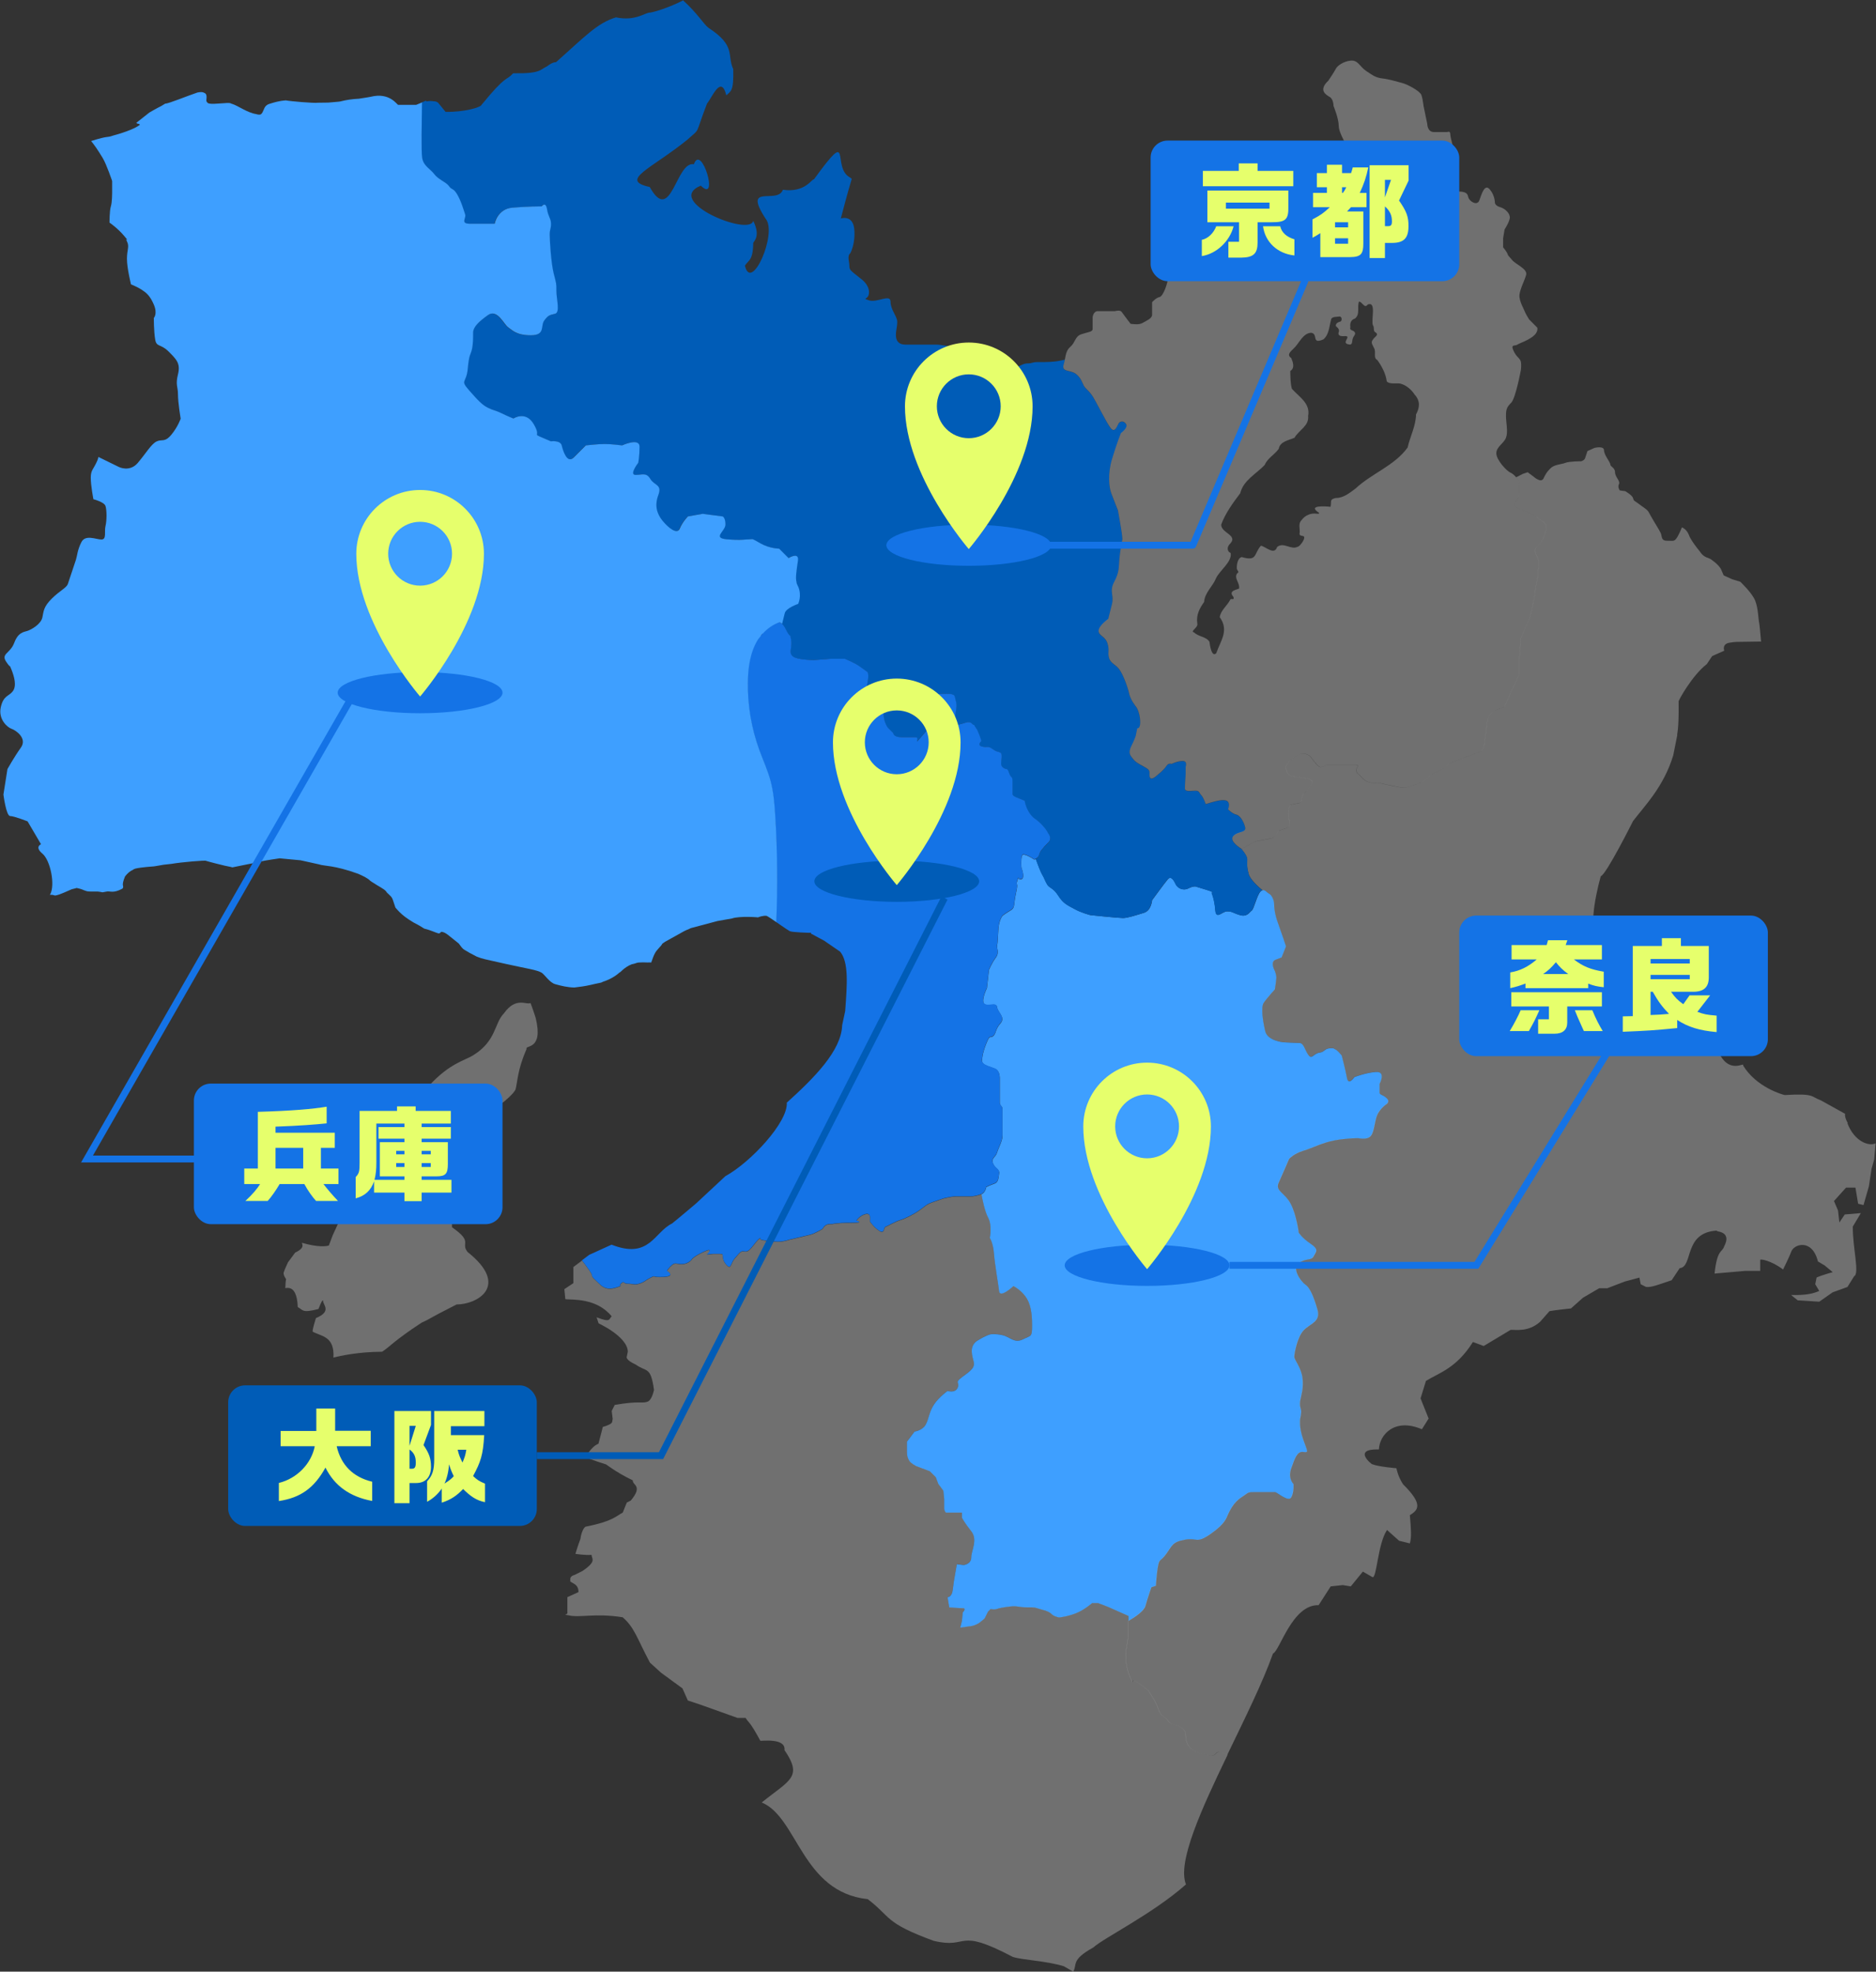 <?xml version="1.0" encoding="UTF-8"?>
<svg id="_レイヤー_2" data-name="レイヤー_2" xmlns="http://www.w3.org/2000/svg" viewBox="0 0 547.07 574.98">
  <rect x="0" y="0" width="547.07" height="574.98" fill="#333333" stroke="none"/>
  <defs>
    <style>
      .cls-1 {
        fill: #1473e6;
      }

      .cls-2 {
        fill: #3e9fff;
      }

      .cls-3 {
        fill: #e6ff6c;
      }

      .cls-4 {
        fill: #fff;
        opacity: .3;
      }

      .cls-5 {
        fill: #005cb7;
      }

      .cls-6 {
        fill: #9fa0a0;
      }
    </style>
  </defs>
  <g id="_レイヤー_2-2" data-name="レイヤー_2">
    <g>
      <g>
        <path class="cls-6" d="M245.09,261.84s-.01.03-.02.05c0-.02,0-.02.02-.05Z"/>
        <path class="cls-6" d="M221.76,185.47c.22-.29.45-.57.7-.84-.34.17-.58.44-.7.84Z"/>
        <path class="cls-4" d="M154.71,292.5c-1.18.66-4.24-1.94-7.76,3.02-2.88,2.93-2.13,8.04-9.07,12.29-2.49,1.51-6.74,2.28-12.67,8.7l-4.16,7.38s-.38,2.45-.95,2.82c-2.05,3.07-2.61-1.55-7.36,4.92l-1.89,2.46-1.7,2.83c.01,1.82-1.69,7.64-6.24,10.79-.94,2.3-3.78,7.76-5.87,12.48l-1.14,3.02c-.66.24-3.08.6-7.76-.76-.52,0,1.43,1.2-2.07,2.84l-2.09,2.83-.94,2.09c-.16.83-.85.93.38,2.83-.19.94-.19,2.27-.19,2.27-.79,1.19,3.3-2.12,3.6,5.86,1.61.85,1.14,1.82,6.05.56,0,0,1.12-3.03,1.33-2.46-.18,1.14,2.78,3.1-2.08,5.11-.2.63-1.06,3.34-.95,3.97,2.69,1.43,6.4,1.35,6.05,7.56,1.98-.53,7.4-1.69,14.18-1.71,2.32-1.47,3.2-3.01,11.54-8.49,2.77-1.22,1.02-.66,10.2-5.3,5.98,0,15.67-5.39,3.21-15.3-2.18-2.74,1.81-2.8-4.53-7.2-.21-3.67.18-11.7.38-18.53,0,0,1.31-2.65,1.5-3.22.2-.36.23-1.16,1.7-4.34,1.74-2.44,3.48-4.76,10.59-9.82,1.13-.77,3.96-3.22,4.35-4.35.58-2.16.53-5.67,3.21-11.73-.64-1.3,5.03.57,2.65-9.07-.38-1.33-1.5-4.35-1.5-4.35Z"/>
        <path class="cls-2" d="M404.49,320.4c-.87-1.08-2.18-1.08-2.18-1.72v-2.61s1.97-3.69-1.08-3.47c-3.02.22-6.28,1.51-6.28,1.51,0,0-1.73,2.61-2.17.22-.43-2.38-1.51-6.5-1.51-6.5,0,0-1.3-1.75-2.17-1.95-.87-.21,1.29-.21-.87-.21s-1.73,1.08-3.47,1.31c-1.73.21-2.17,2.15-3.24.64-1.08-1.51-1.31-3.47-2.61-3.47s-4.77-.22-4.77-.22c0,0-4.55-.43-5.2-3.25-.66-2.82-1.3-6.94-.43-8.24.87-1.3,3.24-3.91,3.24-3.91,0,0,.44-2.6.44-3.46s-.44-1.95-.44-1.95c0,0-1.5-2.61.22-3.25l1.75-.66,1.29-3.25s-1.51-4.55-2.39-6.94c-.87-2.38-1.08-4.34-1.08-5.42s-.66-2.61-1.52-3.04c-.71-.36-1.14-1.21-1.86-.95-.16.06-.32.11-.52.31-1.08,1.08-1.97,5.19-2.61,5.63-.64.43-1.31,1.95-3.46,1.3-2.17-.66-2.17-1.08-3.69-1.08s-3.24,2.6-3.47-.44c-.22-3.04-1.08-4.99-1.08-4.99,0,0,1.3,0-1.53-.86l-2.8-.86s-.66-.44-2.39.43c-1.74.88-3.25-.22-3.69-1.09-.44-.86-1.31-2.82-2.39-1.51-1.08,1.3-4.55,6.07-4.55,6.07,0,0-.22,3.04-2.39,3.68-2.17.66-4.77,1.52-6.07,1.52s-9.54-.86-9.54-.86c0,0-2.61-.66-4.55-1.74-1.95-1.08-3.26-1.51-4.78-3.9-1.51-2.39-2.6-2.18-3.24-3.26-.66-1.08-.86-1.95-1.53-3.02-.45-.76-1.31-3.07-1.81-4.44-.25.13-.46.19-.46.19,0,0-3.16-2.18-3.55-1.18-.4.99-.19,3.55-.19,3.55,0,0,1.17,2.96,0,3.35-1.19.4-.6-1.38-1.19.4-.59,1.78.41,0-.38,3.55-.79,3.56-.21,4.35-1.58,5.14-1.39.79-2.37,1.58-2.37,1.58,0,0-1,1.17-1.19,3.75-.19,2.57-.19,4.14-.39,4.93-.2.79.79,1.97-.4,3.55-1.18,1.58-1.97,3.55-1.97,3.55l-.6,5.33s-1.77,3.55-.79,4.53c.99,1,3.55-.58,3.75,1,.2,1.58,2.57,2.95.99,4.73-1.58,1.77-1.19,2.96-2.17,3.75-.99.79-.79-.79-1.97,2.16-1.19,2.96-1.19,4.54-1.19,4.54,0,0-.59,1.19,1.58,1.98l2.17.79s1.38.41,1.38,2.76v7.09c0,.99.8.99.8,1.98v7.69c0,1.58-1.19,3.55-1.58,4.93-.4,1.38-1.78,1.58-1.19,3.16.6,1.58,1.98,1.58,1.78,2.96-.2,1.38-.2,2.57-1.38,2.96-1.19.41-2.37.99-2.37.99,0,0-.2,1.38-1.19,1.98-.06.04-.15.06-.22.1.28,1.54,1,5.08,1.94,6.8,1.23,2.22.5,5.93.5,5.93,0,0,.99,1.47,1.22,4.67.26,3.21,1.23,8.63,1.49,10.85.24,2.23,4.19-1.47,4.19-1.47,0,0,1.98.98,3.45,2.96,1.48,1.96,1.98,4.68,1.98,8.38s-.25,2.96-2.71,4.2c-2.46,1.23-3.7-.73-5.92-1.23-2.22-.49-3.45-.25-3.45-.25,0,0-.75,0-3.69,1.73-2.96,1.73-1.49,4.93-1.23,6.41.24,1.47-.49,2.22-3.21,4.18-2.71,1.98-.73,1.49-1.48,3.21-.74,1.73-2.96.98-2.96.98,0,0-2.46,1.73-3.94,3.94-1.47,2.21-1.48,4.19-2.46,5.92-.99,1.72-3.21,1.98-3.21,1.98l-2.23,2.96v3.2c0,.98.26,1.73.74,2.47.49.73,1.98,1.47,1.98,1.47l3.94,1.48,1.73,1.72.75,1.98,1.47,1.98.25,2.45v2.72c0,.75.49,1.22.49,1.22h4.69v1.49s.74,1.47,2.71,3.94c1.98,2.47,0,5.67,0,7.65s-2.22,2.21-2.22,2.21l-1.98-.24-.73,4.18s-.26,1.49-.49,3.46c-.26,1.98-1.49,1.98-1.49,1.98l.49,2.96s2.72.24,3.94.24,0,1.24,0,1.24l-.24,2.46-.49,1.97,3.45-.49s1.23-.25,2.22-.99c.98-.74,1.47-1.23,1.47-1.23l.98-1.98.75-.73s.98.24,1.73,0c.74-.25,1.73-.49,3.94-.74,2.23-.26,2.23.24,4.93.24s1.98,0,3.71.49c1.73.49,2.71.73,3.45,1.48.73.74,2.22.99,2.22.99,0,0,2.45-.25,4.93-1.24,2.47-.99,4.69-2.96,4.69-2.96h1.72l2.88,1.1,5.99,2.66v1.45c1.88-1.09,4.54-2.87,4.95-4.39.65-2.39,1.73-5.43,1.73-5.43l1.3-.43s.22-3.69.65-5.85c.43-2.17.65-1.08,2.39-3.47,1.73-2.38,1.73-3.46,5.42-4.12,3.69-.65,3.25,1.3,7.58-1.73,4.35-3.04,4.56-4.77,4.99-5.63.44-.87,1.53-3.46,3.91-4.99,2.39-1.53,1.51-1.53,4.34-1.53h5.42c.66,0,3.9,3.05,4.78,1.53.87-1.53.65-3.91.65-3.91,0,0-1.73-1.53-.65-4.56,1.08-3.02,1.73-4.98,3.47-4.77,1.73.22,1.3,0,0-3.69-1.3-3.68-.86-6.07-.86-6.07,0,0,.44-1.73.22-2.6-.22-.87-.44-1.31-.22-2.6.22-1.3,1.08-3.69.65-6.72-.43-3.04-2.38-5.21-2.38-6.08s.87-5.85,2.82-7.8c1.95-1.95,4.99-2.39,3.91-6.07-1.08-3.69-2.18-6.3-3.47-7.16-1.3-.86-4.12-4.77-1.96-6.29,2.17-1.51,3.68-.65,4.34-1.95.64-1.3,1.73-1.94-.87-3.69-2.59-1.73-3.47-3.25-3.47-3.25,0,0-.65-5.2-2.38-8.46-1.73-3.25-4.56-3.69-3.47-6.07,1.08-2.37,3.04-6.94,3.04-6.94,0,0,1.3-1.51,4.11-2.38,2.82-.86,5.63-2.38,9.11-3.03,3.47-.66,6.94-.66,6.94-.66,0,0,2.59.66,3.68-.65,1.08-1.3,1.09-4.55,1.95-6.3.86-1.72,2.39-2.81,2.39-2.81,0,0,1.3-.66.43-1.74Z"/>
        <path class="cls-4" d="M357.97,511.73c-1.25-.53-2.32-.91-2.69-.82-1.11.28-.55,1.65-3.59.83-3.06-.83-4.72-1.39-5.54-3.6-.85-2.22.27-2.76-1.39-4.17-1.67-1.37-3.32-.83-4.15-2.21-.84-1.39-1.95-.83-2.77-3.33-.84-2.5-3.05-5.54-3.05-5.54,0,0-2.76-2.21-3.89-2.77-1.1-.55,0,1.67-1.1-.55-1.12-2.22-1.39-4.99-1.39-4.99,0,0-.28-1.93,0-3.32l.67-4.05v-5.99l-5.99-2.66-2.88-1.1h-1.72s-2.22,1.97-4.69,2.96c-2.47.99-4.93,1.24-4.93,1.24,0,0-1.49-.25-2.22-.99-.74-.75-1.72-.99-3.45-1.48-1.72-.49-.99-.49-3.71-.49s-2.71-.5-4.93-.24c-2.22.24-3.2.49-3.94.74-.74.24-1.73,0-1.73,0l-.75.73-.98,1.98s-.49.49-1.47,1.23c-.99.74-2.22.99-2.22.99l-3.45.49.49-1.97.24-2.46s1.23-1.24,0-1.24-3.94-.24-3.94-.24l-.49-2.96s1.23,0,1.49-1.98c.24-1.97.49-3.46.49-3.46l.73-4.18,1.98.24s2.22-.24,2.22-2.21,1.98-5.18,0-7.65c-1.97-2.47-2.71-3.94-2.71-3.94v-1.49h-4.69s-.49-.47-.49-1.22v-2.72l-.25-2.45-1.47-1.98-.75-1.98-1.73-1.72-3.94-1.48s-1.49-.74-1.98-1.47c-.49-.75-.74-1.49-.74-2.47v-3.2l2.23-2.96s2.22-.25,3.21-1.98c.98-1.73,1-3.71,2.46-5.92,1.48-2.21,3.94-3.94,3.94-3.94,0,0,2.22.74,2.96-.98.75-1.72-1.24-1.23,1.48-3.21,2.72-1.96,3.45-2.71,3.21-4.18-.26-1.49-1.73-4.68,1.23-6.41,2.95-1.73,3.69-1.73,3.69-1.73,0,0,1.23-.24,3.45.25,2.22.5,3.46,2.46,5.92,1.23,2.46-1.23,2.71-.5,2.71-4.2s-.49-6.41-1.98-8.38c-1.47-1.98-3.45-2.96-3.45-2.96,0,0-3.95,3.7-4.19,1.47-.26-2.22-1.23-7.63-1.49-10.85-.24-3.21-1.22-4.67-1.22-4.67,0,0,.73-3.71-.5-5.93-.94-1.72-1.66-5.26-1.94-6.8-1.03.51-2.73.69-2.73.69h-4.73c-1.19,0-3.55.59-3.55.59,0,0-2.96.98-3.94,1.38-.99.39-1.39.8-2.96,1.97-1.58,1.19-4.34,2.57-5.71,2.96-1.39.39-3.75,1.77-4.35,1.97-.59.21-.2,2.17-1.78,1.19-1.58-.98-2.76-2.76-2.76-2.76,0,0,.58-2.57-1.19-2.16-1.77.38-2.76,1.96-2.76,1.96,0,0,2.76.6-1.58.6s-5.53.39-5.53.39c0,0-1.39-.2-2.16.59-.79.79,0,.6-1.98,1.58-1.98,1-1.77.79-4.14,1.39-2.37.6-4.15.98-4.15.98,0,0-1.58.6-3.35.6s-4.34-.39-4.93-.6c-.6-.19.4-.98-.6-.19-.98.79-2.37,3.16-3.35,3.55-.98.39-1.39-.59-2.56.79l-1.19,1.37c-1.17,1.39-.98,3.56-2.56,1.59-1.58-1.97-.19-2.96-1.58-2.96h-2.17l-1.76.2s2.37-2.37-.99-.79c-3.35,1.58-3.55,2.37-3.55,2.37,0,0-.79.98-2.37,1.18-1.58.2-2.18-.59-3.16.2-.98.79-1.58,1.78-1.58,1.78,0,0,2.76,1.58-.98,1.78-3.75.19-2.17-.6-3.75.19-1.58.79-1.18.79-2.37,1.39-1.18.6-2.18.6-2.18.6,0,0-1.38-.21-2.37-.21s-.79-.99-1.77,0c-.98.99,1.18.21-.98.99-2.18.79-3.75.58-5.14-.79-1.38-1.39-2.36-1.98-2.36-2.77,0-.4-1.45-2.39-2.87-4.23-.62.47-1.4,1.05-2.52,1.89v4.7l-2.64,1.76.29,2.93c2.12.22,9.09-.4,13.51,4.99-.89.81-.14,1.9-4.4.29l.59,1.76c-.48-.19,8.35,3.68,8.52,8.22l-.3,1.47s-.59.88,2.64,2.35c3.16,2.28,4.3.35,5.29,7.34,0,0-.59,3.23-2.06,3.52-1.43.48-2.43-.33-9.39.89l-.88,1.76.29,2.34c-.33.86.57,1.27-2.9,2.33-.33,1.52-.48,1.77-1.21,4.72.18.38-1.39-.03-3.82,4.11-.18-.06,2.32.94,5.87,2.05-.13-.28,2.64,2.16,7.93,4.7-.19,1.41,3.08,1.48-.59,5.87l-1.17.59-1.18,2.93c-1.94,1-2.86,2.54-10.86,4.11-.76.47-1.34,2.31-1.47,3.52-.88,2.35-1.47,4.4-1.47,4.4.11.02,2.74.44,4.7.3.02,1.17,1.64,1.81-2.65,4.7l-2.34,1.17s-1.47.29-1.18,1.47c-.57.92,2.48.68,2.35,3.52l-3.23,1.47s0,1.52,0,4.4c.29.88-1.76.59.29.88,3.2.83,7.75-.71,15.85.59,3.46,3.05,4.03,5.84,7.93,13.21l3.23,2.94,6.27,4.59,1.56,3.52,3.52,1.17,10.98,3.92h2.35c.95,1.55,1.03.64,4.29,6.65.4.12,7.46-.9,7.05,2.74,5.47,7.97,1.41,8.73-6.64,15.27,10.49,4.31,11.66,26.15,30.92,28.19,6.99,5.36,4.76,6.83,19.18,12.14,10.53,2.55,6.34-4.14,23.11,4.7,2.9.94,9.57,1.1,14.89,2.73l2.73,1.57c1.27-2.04-.83-3.34,5.87-7.05,3.04-2.79,17.3-9.78,27.02-18.39-2.6-6.44,4.48-21.92,12.14-37.81Z"/>
        <path class="cls-4" d="M538.85,327.56c.27.41-1.05-1.59-.78-2.74l-7.05-3.92c-3.13-1.15-1.75-2.07-10.57-1.56-.83-.17-8.24-2.29-12.14-8.61.67-1.31-4.41,3.16-7.45-4.7-1.02-.38-5.29-3.95-9.39-6.27l-3.13-3.52-12.53-3.52c-1.58-.83-3.55-1.67-7.04-1.57l-1.18-3.52,1.18-1.56c.16-.42-.4-1.22.38-9.02l-2.73-2.34c-3.32-2.14-1.51-12.31.38-19.18,1.57-.4,9.4-16.06,9.4-16.06,3.47-4.57,8.94-10,11.74-19.18l1.17-5.87c-.14-.41.51-.97.4-9.79-.35.08,3.94-7.71,8.22-10.96l1.57-2.35,3.52-1.56s-.79-1.95,1.56-2.34c2.2-.3.28-.2,9-.33.06.01.12.03.18.04-.21-2.41-.46-5.07-.57-5.56-.24-.92-.24-4.13-1.16-6.43-.92-2.29-4.36-5.51-4.36-5.51l-2.3-.69-2.52-1.14-.69-1.61c-.69-1.61-3.22-3.21-3.22-3.21l-1.14-.46c-1.16-.46-1.84-1.62-1.84-1.62,0,0-.43-.52-.93-1.18-.8-1.04-1.87-2.52-2.29-3.64-.69-1.83-2.06-2.29-2.06-2.29,0,0-.92,2.29-1.61,3.22-.68.91-.91.68-2.75.68s-1.39-1.37-1.85-2.29c-.46-.91-1.59-2.75-1.59-2.75,0,0-1.38-2.29-1.84-3.21-.46-.91-1.84-1.62-2.99-2.53-1.16-.92-1.37-.68-1.61-1.6-.23-.91-2.29-2.07-2.29-2.07l-1.61-.23s-.69-.92-.23-1.84c.46-.92-1.14-2.06-1.14-3.44s-1.38-1.61-1.38-2.29-1.84-2.75-1.84-4.13-2.75-.7-2.75-.7l-2.07.92s-.46,1.37-.69,2.07c-.23.68-1.14.91-1.14.91,0,0-3.44,0-4.59.46-1.14.46-3.21.46-4.36,1.59-1.14,1.16-1.38,1.61-2.06,2.99-.69,1.38-2.76-.46-2.76-.46l-1.83-1.38-1.38.46-2,1.02c.54.66.95,1.43.95,2.1,0,1.31-.22,3.92-.22,3.92,0,0-2.39,2.15-.22,3.02,2.17.86,4.11,1.52,5.41,2.6,1.31,1.08,3.25,1.51,2.83,3.46-.44,1.95-1.09,3.46-1.75,4.12-.64.65-1.5,1.52-1.5,2.17s.86,2.38.86,2.38c0,0,.44.86.22,2.17-.22,1.31-.22,2.17-.22,2.17,0,0,0,1.08-.44,2.82-.42,1.73-.42,3.04-.42,3.04,0,0-1.31,6.94-1.74,7.59-.43.66-2.39,5.41-2.39,5.41l-.43,5.86v4.56l-2.82,6.07-1.52,3.46-2.82,1.09s-1.95,1.08-2.17,3.04c-.21,1.95-.87,6.5-.87,6.5,0,0,0,2.17-1.52,2.61-1.51.44-5.2,1.95-5.2,1.95l-2.39.87s-1.08.21-1.73,1.08c-.65.86-4.56,2.59-4.56,2.59,0,0-2.38,2.17-3.02,2.39-.66.21-4.13,1.51-4.99,1.51s-6.07-1.08-6.72-1.3c-.66-.21-3.69.43-5.43-1.51-1.73-1.96-1.3-.88-1.73-1.96-.44-1.08,1.52-1.95-.66-1.95h-7.15c-2.18,0-2.39,1.73-4.12-.44l-1.73-2.17s-1.31-.86-2.39-.64c-1.08.21-3.26,1.95-3.26,1.95,0,0-1.29,1.3-1.29,1.95s.21,2.59,2.37,2.82c2.18.22,4.35.65,4.35.65,0,0,1.3.44.86,1.3-.44.87-1.53,2.38-1.53,2.38,0,0-.86.22-1.08.87-.21.66-.64,2.39-.64,2.39l-3.05.65c-1.08,2.17-.21,4.78-.21,4.78,0,0,.21,1.3-.43,1.73-.65.43-2.82,1.08-2.82,1.08,0,0-.64,1.51-1.52,1.95-.87.43-4.12.86-4.98,1.08-.64.16-3.02,1.54-4.25,2.26.19.22,1.66,1.94,1.66,2.96,0,1.08-.21,2.17.44,4.33.48,1.62,2.83,3.72,3.99,4.69.72-.26,1.15.59,1.86.95.86.43,1.52,1.95,1.52,3.04s.21,3.04,1.08,5.42c.88,2.39,2.39,6.94,2.39,6.94l-1.29,3.25-1.75.66c-1.72.64-.22,3.25-.22,3.25,0,0,.44,1.08.44,1.95s-.44,3.46-.44,3.46c0,0-2.37,2.61-3.24,3.91-.86,1.31-.22,5.43.43,8.24.65,2.82,5.2,3.25,5.2,3.25,0,0,3.48.22,4.77.22s1.53,1.95,2.61,3.47c1.08,1.51,1.52-.44,3.24-.64,1.75-.22,1.3-1.31,3.47-1.31s0,0,.87.21c.87.21,2.17,1.95,2.17,1.95,0,0,1.08,4.12,1.51,6.5.43,2.39,2.17-.22,2.17-.22,0,0,3.26-1.29,6.28-1.51,3.05-.22,1.08,3.47,1.08,3.47v2.61c0,.64,1.31.64,2.18,1.72.87,1.08-.43,1.74-.43,1.74,0,0-1.53,1.08-2.39,2.81-.86,1.75-.87,4.99-1.95,6.3-1.08,1.31-3.68.65-3.68.65,0,0-3.47,0-6.94.66-3.48.65-6.29,2.17-9.11,3.03-2.82.87-4.11,2.38-4.11,2.38,0,0-1.95,4.56-3.04,6.94-1.08,2.39,1.74,2.82,3.47,6.07,1.73,3.26,2.38,8.46,2.38,8.46,0,0,.88,1.53,3.47,3.25,2.6,1.75,1.51,2.39.87,3.69-.66,1.3-2.18.44-4.34,1.95-2.16,1.52.66,5.43,1.96,6.29,1.29.86,2.38,3.46,3.47,7.16,1.08,3.69-1.95,4.12-3.91,6.07-1.95,1.95-2.82,6.94-2.82,7.8s1.95,3.04,2.38,6.08c.43,3.02-.43,5.41-.65,6.72-.22,1.3,0,1.73.22,2.6.22.86-.22,2.6-.22,2.6,0,0-.43,2.39.86,6.07,1.31,3.69,1.74,3.91,0,3.69-1.73-.21-2.38,1.75-3.47,4.77-1.08,3.03.65,4.56.65,4.56,0,0,.22,2.38-.65,3.91-.88,1.53-4.12-1.53-4.78-1.53h-5.42c-2.82,0-1.95,0-4.34,1.53-2.38,1.53-3.46,4.12-3.91,4.99-.43.86-.64,2.59-4.99,5.63-4.33,3.03-3.89,1.08-7.58,1.73-3.69.66-3.69,1.74-5.42,4.12-1.74,2.39-1.95,1.31-2.39,3.47-.43,2.16-.65,5.85-.65,5.85l-1.3.43s-1.08,3.04-1.73,5.43c-.42,1.52-3.07,3.29-4.95,4.39v4.54l-.67,4.05c-.28,1.39,0,3.32,0,3.32,0,0,.27,2.77,1.39,4.99,1.1,2.23,0,0,1.1.55,1.12.56,3.89,2.77,3.89,2.77,0,0,2.21,3.05,3.05,5.54.82,2.49,1.93,1.94,2.77,3.33.83,1.39,2.48.84,4.15,2.21,1.67,1.4.55,1.95,1.39,4.17.83,2.21,2.48,2.77,5.54,3.6,3.04.83,2.48-.54,3.59-.83.37-.09,1.44.29,2.69.82,5.05-10.49,10.36-21.15,13.31-29.52,1.99-.74,5.59-14.35,13.31-14.1l3.52-5.48,3.52-.38,2.34.38,3.52-4.31,2.74,1.57c1.31.89,1.55-9.65,4.31-13.71l3.52,3.14,3.14.77c.53-1.86.35-4.05,0-8.22,2.3-1.46,4.12-3.01-1.97-9-1.56-2.34-1.95-4.7-1.95-4.7,0,0-5.09-.4-7.05-1.17.12.27-6.12-4.55,1.95-4.31.16-4.33,4.63-9.29,12.53-5.88l1.96-3.13-2.35-5.88,1.57-5.09c3.85-2.39,8.86-3.66,13.7-11.35l3.13,1.17,7.84-4.7c1.65-.08,5.18.67,8.61-2.35l2.74-3.12c.45-.07,1.38-.27,6.27-.79l3.52-3.13,4.7-2.75h2.35l5.08-1.95,4.31-1.17.38,1.95,1.57.79c1.62.19,3.96-.82,7.45-1.96l2.34-3.52c4.06-.37,1-10.49,10.96-10.96-1.14.43,4.61-.25,1.97,4.7-.54,1.71-2.01.67-2.75,7.83,1.64-.14,3.98-.33,9-.78h4.31v-3.14c-.21-.5,3.25.12,6.66,2.74,0,0,1.95-3.92,2.34-5.09.71-2.35,6.14-4.07,7.83,2.74l1.96,1.17,2.35,1.95c.71-.19-3.16.83-4.7,1.57l-.4,1.95,1.17,1.96c-1.81.81-4,1.3-8.22,1.18l1.95,1.56,6.27.4,3.92-2.74,4.31-1.56,1.95-3.14c1.64-.76-.47-8.37-.39-14.48l2.35-3.92-4.7.4-1.57,2.34-.4-3.52-1.17-2.74,3.52-3.91h2.74l.78,4.7,1.57.39,1.57-5.48.77-5.09.78-2.74.4-4.7c-1.92.96-6.19-.51-8.22-5.87Z"/>
        <path class="cls-5" d="M364.17,254.93c-.65-2.17-.44-3.25-.44-4.33,0-1.02-1.47-2.75-1.66-2.96-.01-.01-.07-.08-.07-.08,0,0-3.69-2.17-2.38-3.69,1.29-1.51,3.89-.86,3.47-2.6-.44-1.73-1.52-3.46-2.6-3.68-1.08-.22-2.39-1.52-2.39-1.52,0,0,.44-.86.22-1.74-.22-.87-1.08-1.08-2.6-.87-1.53.22-4.12,1.08-4.12,1.08,0,0-.65-1.95-1.3-2.6-.66-.66-.44-1.3-1.74-1.3s-3.03.44-3.03-.66.21-4.11.21-4.11v-2.17s.65-1.73-.87-1.73-3.25.86-3.25.86c0,0-.87-.42-1.53.66-.64,1.08-2.6,2.59-2.6,2.59,0,0-1.73,1.73-2.17.65-.43-1.08.43-1.73-.87-2.6-1.31-.86-3.03-1.5-3.9-2.6-.87-1.09-1.73-1.73-.65-3.9,1.08-2.17,1.3-3.04,1.3-3.04l.43-2.16s.87.21.87-1.73-.65-3.69-1.08-4.35c-.43-.65-1.74-2.17-2.17-4.11-.43-1.95-1.74-5.44-2.82-6.95-1.08-1.53-2.6-1.75-3.05-3.47-.42-1.74.22-1.95-.42-4.13-.66-2.17-2.6-2.17-2.6-3.69s2.82-3.47,2.82-3.47c0,0,.43-1.73,1.08-4.32.66-2.6-.87-3.68.66-6.5,1.51-2.83,1.29-4.11,1.51-6.72.22-2.61.87-5.65.87-5.65,0,0,0-.86-.43-3.46-.43-2.61-.86-4.98-.86-4.98,0,0-1.31-3.26-1.95-4.99-.66-1.73-1.08-5.63.21-9.98,1.31-4.34,2.6-7.59,2.6-7.59,0,0,2.16-1.53,1.51-2.61-.65-1.08-1.73-.86-2.17-.22-.43.66-1.08,3.05-2.38,1.31-1.31-1.73-4.34-8.02-5.43-9.54-1.08-1.52-1.95-1.95-2.38-2.81-.44-.87-.88-2.39-2.39-3.47-1.51-1.09-4.12-.43-3.47-2.6.16-.53.26-1.03.36-1.5-.28.06-.7.15-1.49.31-1.95.38-4.3.38-4.3.38h-1.97c-1.96,0-1.56.39-3.13.39s-2.35,1.17-4.31,1.17-1.57,0-3.52-.77c-1.96-.79-2.74-1.96-3.92-2.75-1.17-.78-1.95-1.56-1.95-1.56h-6.27c-3.92,0-1.57-.8-1.57-.8,0,0-3.52-.77-5.09-.77h-9.01c-1.96,0-2.73-1.17-2.73-2.75s.39-2.35.39-3.91-1.96-3.52-1.96-5.87-3.91.38-6.27-.38c-2.35-.79,0,0,0-2.35s-2.35-3.93-2.35-3.93l-1.95-1.55c-1.95-1.56-1.18-1.56-1.57-3.52-.4-1.97.39-2.35.39-2.35,0,0,1.57-2.73,1.18-7.05-.4-4.31-3.92-3.13-3.92-3.13,0,0,2-7.72,3.19-11.56-.21-.15-.34-.27-.58-.43-5.41-2.96,1.05-15.26-10.46.6-.51-.34-2.47,3.98-9.05,3.02-1.56,4.44-11.89-2.12-5.03,8.45,3.53,4.17-4.17,21.69-6.04,13.68,1.02-1.64,2.32-1.36,2.42-6.44-.27-.47,2.45-1.71,0-6.63-.93,4.7-26.26-5.73-15.28-10.26,5.48,5.43.18-12.5-2.02-6.24-5.24-1.01-6.62,17.91-12.87,6.64-9.08-2,.46-5.25,11.07-13.88,3.88-3.56,1.88-.69,5.63-10.46,1.49-1.76,4.1-8.55,5.63-2.4,1.34-1.25,2.19-1.2,2.01-7.65-1.89-4.1.93-6.73-7.24-12.05-1.47-1.15-3.12-4.14-7.45-8.06.81-.12-5.57,2.88-9.45,3.63-1.55-.11-4.17,2.6-10.06,1.4-5.55,1.67-9.36,5.9-17.5,13.09,0,0-.8-.2-2.62,1.2-2.05.93-1.74,2.16-9.85,2.01-2.17,2.39-1.8.11-9.25,9.24-.21.69-4.92,2.1-10.46,2.02l-1.81-2.22c-.05.26-.1-.9-1.76-.88-.54-.08-1.08-.13-1.95.04-.05-.02-.09-.03-.23-.21-.54.22-.85.37-1.21.53-.07,5.83-.27,14.21.06,16.21.4,2.35,2.35,3.14,3.52,4.7,1.17,1.57,3.52,2.35,4.31,3.52.78,1.17,1.17.4,2.35,2.35,1.17,1.96,1.95,4.7,2.34,5.87.39,1.18-1.58,2.74,1.56,2.74h7.05s.79-4.3,5.09-4.69c4.3-.39,8.61-.39,8.61-.39,0,0,1.16-1.56,1.56.79.39,2.34,1.17,2.74,1.17,4.3s-.38,1.57-.38,3.13.38,8.23,1.17,11.36c.78,3.13.78,2.74.78,5.08s1.16,6.27-.4,6.67c-1.56.38-1.95.38-3.13,1.95-1.17,1.57.38,4.31-3.91,4.31s-5.48-1.56-6.66-2.35c-1.17-.78-3.13-5.48-5.87-3.52-2.74,1.96-4.31,3.52-4.31,5.09s0,3.53-.4,5.09c-.39,1.56-.77,1.17-1.17,5.48-.39,4.3-2.35,3.13.4,6.27,2.74,3.13,3.91,4.3,5.48,5.08,1.56.79,2.34.79,3.91,1.57,1.56.78,3.52,1.57,3.52,1.57,0,0,3.52-2.35,5.88,1.56,2.34,3.92-.4,2.74,2.34,3.92l2.73,1.17s2.74-.38,3.14,1.19c.38,1.56,1.56,5.48,3.52,3.52,1.95-1.97,3.52-3.52,3.52-3.52,0,0,3.52-.41,5.48-.41s5.09.41,5.09.41c0,0,5.09-2.35,5.09.38s-.38,4.7-.38,4.7c0,0-2.76,3.52-.79,3.52s3.13-.79,4.31,1.17c1.17,1.97,3.52,1.56,2.34,4.7-1.17,3.13-.39,5.48,1.17,7.43,1.56,1.96,4.3,4.31,5.09,2.34.79-1.94,2.35-3.52,2.35-3.52l4.31-.77,5.87.77s.78.4.78,2.35-3.92,3.93.39,4.31c4.31.38,5.48,0,6.66,0s.38-.38,3.13,1.17c2.74,1.56,5.48,1.56,5.48,1.56l2.74,2.75s3.14-1.96,2.74.77c-.39,2.75-.79,5.1-.39,6.27.39,1.17-.78-1.57.39,1.17,1.18,2.74,0,5.09,0,5.09,0,0-3.53,1.17-3.91,2.73-.36,1.49-.72,2.9-.77,3.07.37.33.76.84,1.16,1.63,1.57,3.14,1.18.79,1.57,3.14.39,2.34-.79,3.52.39,4.7,1.17,1.17,6.27,1.17,6.27,1.17l5.09-.38h3.92s2.74,1.16,3.91,1.95c1.17.79,2.74,1.96,2.74,1.96,0,0,.38.78,0,2.73-.39,1.96-.79,7.45-.79,7.45,0,0-1.02,3.55,1.39,3.15,2.43-.41,4.04-3.63,4.04-1.22s1.21,4.04,1.21,4.04l1.61,1.61s0,1.21,2.43,1.21h4.03c1.61,0-.8,2.83,1.61,0l2.43-2.82s.8.8-1.21-1.62c-2.02-2.42-2.83-3.63-1.62-4.84,1.21-1.21.4,3.08,1.21-1.21.18-.96-.33.73,1.64.2,2.55-.68,1.37-2.37,3.54-2.37s3.75-.19,3.94.99c.21,1.19.6,1.78.41,3.16-.2,1.37-.41,2.76-.41,2.76l-1.58.79s-2.96.98-.98,1.77c1.97.79,2.56-.38,3.95-.58,1.39-.21,2.56-1.19,3.55-.21.99.99.2-.38.99.99.79,1.37,0-.39.79,1.37.79,1.78.98,2.76.98,2.76,0,0-1.39,1.19.2,1.58,1.58.4,1.58-.39,3.16.79,1.58,1.19,2.56.4,2.56,1.98s-.59,2.57.4,3.36c.98.79,1.18-.2,1.77,1.58.6,1.78.99.59.99,2.57v3.55c0,.59,1.19,1,1.19,1l2.37.98s.19,1.77,1.39,3.55c1.17,1.78,1.58,1.37,3.35,3.16,1.77,1.78,2.18,2.95,2.18,2.95,0,0,1.17,1.39,0,2.57-1.19,1.18-1.19,1.17-1.98,2.17-.79.99-.58,1.37-.98,1.97-.19.29-.48.48-.72.6.5,1.37,1.36,3.68,1.81,4.44.66,1.08.87,1.94,1.53,3.02.64,1.08,1.73.87,3.24,3.26,1.52,2.39,2.83,2.82,4.78,3.9,1.94,1.08,4.55,1.74,4.55,1.74,0,0,8.24.86,9.54.86s3.91-.86,6.07-1.52c2.17-.64,2.39-3.68,2.39-3.68,0,0,3.47-4.77,4.55-6.07,1.08-1.3,1.95.65,2.39,1.51.43.87,1.95,1.97,3.69,1.09,1.72-.87,2.39-.43,2.39-.43l2.8.86c2.83.86,1.53.86,1.53.86,0,0,.86,1.95,1.08,4.99.22,3.04,1.95.44,3.47.44s1.53.42,3.69,1.08c2.16.65,2.82-.87,3.46-1.3.64-.44,1.53-4.56,2.61-5.63.2-.2.36-.25.52-.31-1.16-.96-3.51-3.07-3.99-4.69Z"/>
        <path class="cls-1" d="M305.75,243.18s-.41-1.17-2.18-2.95c-1.77-1.78-2.17-1.38-3.35-3.16-1.19-1.78-1.39-3.55-1.39-3.55l-2.37-.98s-1.19-.41-1.19-1v-3.55c0-1.98-.39-.79-.99-2.57-.59-1.78-.79-.79-1.77-1.58-.99-.79-.4-1.78-.4-3.36s-.99-.79-2.56-1.98c-1.58-1.18-1.58-.39-3.16-.79-1.59-.39-.2-1.58-.2-1.58,0,0-.19-.98-.98-2.76-.79-1.76,0,0-.79-1.37-.79-1.38,0,0-.99-.99-1-.98-2.17,0-3.55.21-1.39.2-1.98,1.37-3.95.58-1.98-.79.98-1.77.98-1.77l1.58-.79s.21-1.39.41-2.76c.19-1.38-.2-1.98-.41-3.16-.19-1.18-1.77-.99-3.94-.99s-.99,1.69-3.54,2.37c-1.97.53-1.46-1.16-1.64-.2-.81,4.29,0,0-1.21,1.21-1.22,1.21-.41,2.41,1.62,4.84,2.01,2.42,1.21,1.62,1.21,1.62l-2.43,2.82c-2.42,2.83,0,0-1.61,0h-4.03c-2.43,0-2.43-1.21-2.43-1.21l-1.61-1.61s-1.21-1.62-1.21-4.04-1.61.81-4.04,1.22c-2.42.4-1.39-3.15-1.39-3.15,0,0,.4-5.49.79-7.45.38-1.95,0-2.73,0-2.73,0,0-1.57-1.17-2.74-1.96-1.17-.78-3.91-1.95-3.91-1.95h-3.92l-5.09.38s-5.09,0-6.27-1.17c-1.18-1.17,0-2.35-.39-4.7-.39-2.35,0,0-1.57-3.14-.39-.79-.79-1.3-1.16-1.63-.27-.24-.53-.38-.76-.46-1.82.66-3.45,1.76-4.79,3.23-.25.27-.47.55-.7.84-.24.31-.54.58-.74.9-2.3,3.64-2.93,8.09-3,12.4-.11,6.72,1.02,13.46,3.31,19.78,1.11,3.07,2.5,6.06,3.34,9.22.82,3.1,1.08,6.32,1.3,9.52.7,10.5.76,21.04.34,31.56,1.96,1.35,4.19,2.93,4.25,2.76.27.23,5.97.51,5.9.39.03.06.05-.08.08-.14-.02.21-.03.4-.03.4l3.82,2.05,4.7,3.23c2.54,3.07,2.04,9.52,1.47,17.32l-.88,4.11c-.23,7.46-8.15,15.37-16.15,22.6.38,5.66-10.48,17.36-17.91,21.44l-8.52,7.93s-5.88,4.99-7.05,5.88c-5.22,2.56-6.59,10.51-17.62,6.16l-5.9,2.69-.56.24c-.46.34.24-.18-2.17,1.63,1.42,1.84,2.87,3.83,2.87,4.23,0,.79.98,1.39,2.36,2.77,1.39,1.37,2.96,1.58,5.14.79,2.16-.79,0,0,.98-.99.98-.99.79,0,1.77,0s2.37.21,2.37.21c0,0,.99,0,2.18-.6,1.19-.6.79-.6,2.37-1.39,1.58-.79,0,0,3.75-.19,3.75-.2.98-1.78.98-1.78,0,0,.6-.99,1.58-1.78.99-.79,1.59,0,3.16-.2,1.58-.2,2.37-1.18,2.37-1.18,0,0,.19-.79,3.55-2.37,3.36-1.58.99.79.99.79l1.76-.2h2.17c1.39,0,0,.99,1.58,2.96,1.58,1.98,1.39-.2,2.56-1.59l1.19-1.37c1.17-1.38,1.58-.4,2.56-.79.98-.4,2.37-2.76,3.35-3.55.99-.79,0,0,.6.19.6.21,3.15.6,4.93.6s3.35-.6,3.35-.6c0,0,1.78-.38,4.15-.98,2.37-.6,2.16-.39,4.14-1.39,1.98-.98,1.19-.79,1.98-1.58.77-.79,2.16-.59,2.16-.59,0,0,1.19-.39,5.53-.39s1.58-.6,1.58-.6c0,0,.99-1.58,2.76-1.96,1.77-.41,1.19,2.16,1.19,2.16,0,0,1.18,1.78,2.76,2.76,1.58.98,1.19-.98,1.78-1.19.6-.2,2.96-1.58,4.35-1.97,1.37-.4,4.14-1.77,5.71-2.96,1.58-1.17,1.98-1.58,2.96-1.97.98-.4,3.94-1.38,3.94-1.38,0,0,2.37-.59,3.55-.59h4.73s1.7-.18,2.73-.69c.07-.03.16-.06.22-.1.99-.6,1.19-1.98,1.19-1.98,0,0,1.18-.58,2.37-.99,1.18-.38,1.18-1.58,1.38-2.96.2-1.38-1.18-1.38-1.78-2.96-.59-1.58.79-1.78,1.19-3.16.39-1.39,1.58-3.35,1.58-4.93v-7.69c0-.99-.8-.99-.8-1.98v-7.09c0-2.36-1.38-2.76-1.38-2.76l-2.17-.79c-2.17-.79-1.58-1.98-1.58-1.98,0,0,0-1.58,1.19-4.54,1.18-2.95.98-1.37,1.97-2.16.99-.79.6-1.98,2.17-3.75,1.58-1.78-.79-3.16-.99-4.73-.2-1.58-2.76,0-3.75-1-.98-.99.79-4.53.79-4.53l.6-5.33s.79-1.97,1.97-3.55c1.19-1.58.2-2.76.4-3.55.2-.79.2-2.37.39-4.93.2-2.57,1.19-3.75,1.19-3.75,0,0,.98-.79,2.37-1.58,1.37-.79.79-1.58,1.58-5.14.79-3.55-.21-1.77.38-3.55.6-1.78,0,0,1.19-.4,1.17-.39,0-3.35,0-3.35,0,0-.21-2.56.19-3.55.39-.99,3.55,1.18,3.55,1.18,0,0,.21-.06.46-.19.24-.12.53-.31.72-.6.4-.6.19-.98.98-1.97.79-1,.79-.99,1.98-2.17,1.17-1.19,0-2.57,0-2.57Z"/>
        <path class="cls-2" d="M232.69,170.96c-1.17-2.74,0,0-.39-1.17-.4-1.17,0-3.52.39-6.27.4-2.73-2.74-.77-2.74-.77l-2.74-2.75s-2.74,0-5.48-1.56c-2.74-1.56-1.95-1.17-3.13-1.17s-2.35.38-6.66,0c-4.31-.38-.39-2.35-.39-4.31s-.78-2.35-.78-2.35l-5.87-.77-4.31.77s-1.56,1.59-2.35,3.52c-.79,1.97-3.52-.38-5.09-2.34-1.56-1.95-2.34-4.3-1.17-7.43,1.17-3.14-1.17-2.73-2.34-4.7-1.18-1.96-2.35-1.17-4.31-1.17s.79-3.52.79-3.52c0,0,.38-1.96.38-4.7s-5.09-.38-5.09-.38c0,0-3.13-.41-5.09-.41s-5.48.41-5.48.41c0,0-1.57,1.56-3.52,3.52-1.97,1.95-3.14-1.97-3.52-3.52-.4-1.57-3.14-1.19-3.14-1.19l-2.73-1.17c-2.74-1.18,0,0-2.34-3.92-2.35-3.91-5.88-1.56-5.88-1.56,0,0-1.96-.79-3.52-1.57-1.57-.78-2.35-.78-3.91-1.57-1.57-.78-2.74-1.95-5.48-5.08-2.75-3.13-.79-1.97-.4-6.27.4-4.31.78-3.92,1.17-5.48.4-1.56.4-3.52.4-5.09s1.56-3.13,4.31-5.09c2.74-1.95,4.7,2.74,5.87,3.52,1.18.79,2.35,2.35,6.66,2.35s2.74-2.74,3.91-4.31c1.17-1.57,1.57-1.57,3.13-1.95,1.56-.39.4-4.31.4-6.67s0-1.95-.78-5.08c-.79-3.13-1.17-9.79-1.17-11.36s.38-1.56.38-3.13-.78-1.95-1.17-4.3c-.4-2.35-1.56-.79-1.56-.79,0,0-4.31,0-8.61.39-4.31.4-5.09,4.69-5.09,4.69h-7.05c-3.14,0-1.17-1.56-1.56-2.74-.39-1.17-1.17-3.91-2.34-5.87-1.18-1.95-1.57-1.18-2.35-2.35-.79-1.17-3.14-1.95-4.31-3.52-1.17-1.56-3.13-2.35-3.52-4.7-.33-2.01-.13-10.39-.06-16.21-.21.09-.52.23-.7.3-.26.1-.46.18-.62.25-.15.06-.39.18-.41.16,0,0-.06,0-.1,0h-5.09c-.31.12-2.39-3.76-8.03-2.36-.8.12-.41.13-3.45.57-1.82.06-4.08.44-4.97.69-.22.08-.56.11-.86.17-.8.09-1.91.18-3.1.27-1.18.03-2.31.02-2.98.04-1.26.18-8.23-.44-9.4-.69-.58.09-1.5-.01-4.63.97-1.18.32-1.55,1.05-1.81,1.73-.25.55-.43,1.07-.83,1.36-.3.14-.72.16-1.43-.07-2.48-.38-5.12-2.35-6.91-2.95-.48-.02-.15-.42-2.18-.23-1.85.06-4.93.57-5.17-.3-.16-.07-.21-.28-.22-.53.07-.81.26-1.87-.6-2.17-.38-.23-.98-.32-2-.1-3.17,1.06-8.39,3.26-9.39,3.24-.29.17-.71.42-1.16.7-1.48.73-3.48,1.91-3.48,1.91l-3.83,3.02s.13,0,.3.02c-.03.05-.18.18-.15.18-.11-.02.9-.01.92.35-.25.15-1.09,1.03-5.54,2.48-.82.24-1.54.45-2.23.65-2.18.76-1.03-.1-6.44,1.6.91,1.1,2.02,2.68,3.4,4.99,1.13,1.9,2.73,6.67,2.73,6.67v3.52s0,2.73-.38,3.91c-.39,1.17-.39,4.7-.39,4.7,0,0,2.34,1.57,4.3,3.91,1.95,2.35,0,0,.79,1.57.78,1.57,0,2.35,0,5.09s1.18,7.44,1.18,7.44c0,0,1.95.78,3.13,1.57,1.17.79,2.35,1.56,3.52,4.31,1.17,2.74,0,3.92,0,3.92,0,0,0,3.91.4,6.26.38,2.34,1.56,1.17,3.91,3.52,2.35,2.34,3.52,3.52,2.74,6.66-.78,3.14,0,3.52,0,5.88s.78,7.05.78,7.05c0,0-.78,2.35-2.73,4.7-1.97,2.35-2.74,1.17-4.31,1.95-1.57.78-3.13,3.52-5.48,6.27-2.35,2.74-5.48,1.17-5.48,1.17l-5.99-2.93c-.07.31-.1.56-.27.97-1.18,2.76-1.95,2.76-1.95,5.1s.77,6.26.77,6.26c0,0,3.13.79,3.52,1.96.4,1.18.4,4.31,0,5.88-.39,1.56.4,3.91-1.17,3.91s-4.7-1.56-5.87.79c-1.18,2.35-1.19,3.91-1.57,5.09-.39,1.17-1.97,5.87-2.35,7.04-.38,1.18-2.35,1.97-4.7,4.31-2.35,2.35-2.35,3.52-2.74,5.47-.4,1.96-3.14,3.53-4.31,3.93-1.17.38-2.73.38-3.91,3.52-1.18,3.12-3.92,3.12-2.35,5.47,1.56,2.34.77.39,1.56,2.34.79,1.97,1.57,4.71.39,6.27-1.17,1.56-2.74,1.18-3.52,4.7-.77,3.52,1.95,5.87,3.13,6.26,1.17.38,4.7,2.74,2.74,5.49-1.95,2.74-3.92,6.26-3.92,6.26l-1.17,7.43s.79,6.27,1.96,6.27,5.09,1.56,5.09,1.56l3.91,6.66s-1.95.77.4,2.73c2.35,1.96,3.8,9.2,2.25,11.94-.03.06-.06.05-.09.1.34-.04.62-.03.82,0,.19.05.36.09.51.14.05.02.11.03.15.05.6-.05,1.17-.15,4.91-1.83.86-.23,1.37-.31,1.42-.37-.13-.06.39.11.94.21l.73.24s.39.19.91.36c.29.12.64.21,1.05.21.95.05,0,0,2.55.02.38.04.82.1,1.39.22.59-.1.93-.17,1.21-.22.96-.23,1.84.66,4.64-.88.57-.99-.57-.43.71-3.53.67-.87,1.47-1.58,2.21-1.87.17-.16.47-.3.83-.42,1.81-.42,5.36-.64,5.36-.64,0,0,1.12-.16,2.86-.48.68-.08,1.44-.17,2.32-.26,2.87-.5,10.01-1.1,10.05-.87,0,.04,5.72,1.55,7.2,1.77l.47.13s2.36-.47,4.62-.94c1.31-.23,2.58-.48,3.35-.7.69-.15.3-.09,1.68-.35.5-.07,1.1-.17,1.69-.28,1.27-.2,2.45-.37,2.45-.37l6.17.58s.13.04.13.06c-.01-.01.05,0,.06-.01l5.09,1.13c1.56.55,4.32.17,11.44,2.75,1.53.66,2.92,1.38,3.47,1.99.23.2.59.43.96.65,1.32.9,3.12,1.75,3.69,2.45.49.73,0,.06,1.49,1.57.53.7.4.73,1.27,3.22.69.68,1.98,2.72,7.04,5.27.34.2.74.44,1.36.84,2.27.56,3.3,1.23,4.31,1.42.33-.13.49-.32.63-.49,1.3.07,2.09,1.05,5.12,3.41.69.85.9,1.4,1.69,1.86,1.44.89.96.59,3.52,1.95,1.93.75,1.84.65,8.53,2.15,6.25,1.39,9.07,1.73,10.46,2.57.91.61,2.33,2.92,3.96,3.34,1.79.51,3.66.93,5.53.97.37-.04.85-.1,1.35-.18,1.29-.13,2.9-.44,4.7-.88.59-.12,1.18-.25,1.76-.37.24-.09.44-.2.67-.3,2.52-.8,4.19-2.17,4.63-2.58.15-.11.3-.23.27-.21-.36.55,1.19-1.45,3.38-2.26,1.72-.33,1.03-.55,3.3-.56,2.15.1,2.19-.06,2.35.08.19-.3.77-2.68,1.81-3.73,1.36-1.51,1.34-1.56,1.36-1.61-.07-.08.31-.36.89-.74l5.57-3.1c.62-.31,1.05-.5,1.05-.45.08-.03.44-.21.89-.43l7.77-2.07c1.67-.28,3.34-.6,4.23-.75,2.16-.76,7.77-.36,7.56-.3.2-.11,1.58-.6,2.55-.46.36.14,1.53.93,2.82,1.82.42-10.52.35-21.05-.34-31.56-.21-3.2-.48-6.42-1.3-9.52-.83-3.16-2.22-6.15-3.34-9.22-2.29-6.32-3.42-13.06-3.31-19.78.07-4.31.7-8.76,3-12.4.21-.33.51-.59.74-.9.11-.41.35-.68.7-.84,1.33-1.46,2.97-2.57,4.79-3.23.23.08.49.22.76.46.02-.07.1-.39.2-.81.15-.59.35-1.4.56-2.26.38-1.56,3.91-2.73,3.91-2.73,0,0,1.18-2.35,0-5.09Z"/>
        <path class="cls-4" d="M448.05,150.83c-1.3-1.08-3.24-1.74-5.41-2.6-2.17-.87.22-3.02.22-3.02,0,0,.22-2.61.22-3.92,0-.67-.41-1.44-.95-2.1-.51-.62-1.14-1.15-1.66-1.36-1.08-.44-4.12-3.69-4.12-5.63s2.17-2.83,2.82-4.56c.66-1.74,0-4.33,0-6.29s.21-2.61,1.52-3.9c1.3-1.3,2.82-9.55,2.82-9.55,0,0,.21-1.29,0-2.38-.21-1.09-1.29-1.3-2.16-3.26-.88-1.95.43-1.3,1.08-1.73.66-.44,2.82-1.08,4.56-2.39,1.73-1.3,1.3-2.6,1.3-2.6l-2.38-2.39s-1.08-1.73-1.3-2.38c-.22-.66-1.29-2.39-1.51-4.12-.22-1.73,1.51-4.76,1.95-6.51.44-1.72-3.03-3.02-4.11-4.33-1.08-1.31-1.08-1.08-1.31-1.74-.22-.65-1.3-1.95-1.3-1.95v-2.61l.43-2.6s1.3-1.95,1.51-3.26c.22-1.29-1.29-2.82-2.8-3.24-1.53-.43-1.53-1.31-1.53-1.31,0,0,0-2.17-1.53-3.9-1.5-1.73-2.37,1.51-3.02,3.26-.66,1.72-3.03.21-3.25-1.09-.22-1.3-1.31-1.52-3.26-1.52s-1.95-2.6-1.95-2.6l1.08-2.17s.22-3.46.22-5.21-1.3-5.63-1.3-6.72-.86-.64-.86-.64h-3.91c-1.95,0-1.95-2.39-1.95-2.39l-1.08-5.21s-.1-.93-.29-1.88c-.1-.5-.21-.99-.36-1.37-.44-1.09-3.9-3.04-5.65-3.47-1.73-.44-3.68-1.08-5.63-1.3-1.95-.22-2.82-.86-4.77-2.17-1.95-1.3-2.39-3.26-4.55-3.04-2.17.22-3.91,1.52-4.33,2.38-.44.88-2.18,3.47-2.18,3.47-3.04,2.82-.65,4.13.43,4.77,1.08.66,1.08,2.6,1.08,2.6,0,0,1.52,3.69,1.52,5.85s3.03,6.94,3.03,6.94c0,0-.64,3.69-1.08,4.78-.44,1.09-1.31,2.38-1.31,2.38l-1.94-.22s-1.96-.64-3.04-.64-2.82-.65-4.12-.87c-1.31-.22-1.95,2.39-2.17,3.48-.22,1.08.21,4.98.44,6.72.21,1.73-1.3.86-3.04.43-1.74-.43-2.17-.21-3.47.66-1.31.86-.86,1.52-1.73,1.3-.87-.22-1.31-1.08-4.12-1.3-2.82-.22-2.17.43-4.12,1.73-1.95,1.31-1.95,2.18-2.82,3.68-.88,1.52-1.52,3.91-1.52,3.91,0,0-1.73,1.08-3.47,1.3-1.74.22-3.47-1.95-4.55-2.61-1.08-.64-2.61-2.16-4.34-4.11-1.74-1.95-2.17,1.08-2.17,1.08,0,0-1.08,4.33-1.73,5.63-.65,1.31-.65,3.03-1.52,4.77-.86,1.74-1.08,4.55-1.08,5.63s-1.3,4.99-2.39,5.21c-1.08.22-2.17,1.5-2.17,1.5v3.69c0,1.08-1.73,1.74-2.82,2.38-1.08.66-3.46.22-3.46.22,0,0-2.17-2.82-2.6-3.46-.44-.66-1.97-.22-1.97-.22h-4.98c-1.3,0-1.51,1.74-1.51,1.74v3.47c0,.86-1.3.86-3.25,1.51-1.95.65-1.74,2.39-3.25,3.68-1.15.99-1.31,2.23-1.6,3.71-.09.48-.2.98-.36,1.5-.66,2.17,1.95,1.51,3.47,2.6,1.51,1.08,1.95,2.6,2.39,3.47.43.86,1.3,1.29,2.38,2.81,1.08,1.52,4.12,7.82,5.43,9.54,1.3,1.75,1.95-.64,2.38-1.31.43-.64,1.52-.86,2.17.22.65,1.08-1.51,2.61-1.51,2.61,0,0-1.3,3.24-2.6,7.59-1.3,4.34-.87,8.24-.21,9.98.65,1.73,1.95,4.99,1.95,4.99,0,0,.43,2.37.86,4.98.43,2.6.43,3.46.43,3.46,0,0-.65,3.04-.87,5.65-.22,2.6,0,3.89-1.51,6.72-1.53,2.82,0,3.91-.66,6.5-.65,2.6-1.08,4.32-1.08,4.32,0,0-2.82,1.97-2.82,3.47s1.94,1.52,2.6,3.69c.64,2.18,0,2.39.42,4.13.44,1.72,1.97,1.95,3.05,3.47,1.08,1.51,2.39,5,2.82,6.95.43,1.95,1.73,3.47,2.17,4.11.44.66,1.08,2.38,1.08,4.35s-.87,1.73-.87,1.73l-.43,2.16s-.22.87-1.3,3.04c-1.08,2.17-.22,2.81.65,3.9.87,1.1,2.59,1.74,3.9,2.6,1.3.87.44,1.52.87,2.6.43,1.08,2.17-.65,2.17-.65,0,0,1.95-1.52,2.6-2.59.66-1.08,1.53-.66,1.53-.66,0,0,1.73-.86,3.25-.86s.87,1.73.87,1.73v2.17s-.21,3.03-.21,4.11,1.72.66,3.03.66,1.08.64,1.74,1.3c.65.65,1.3,2.6,1.3,2.6,0,0,2.6-.86,4.12-1.08,1.52-.21,2.38,0,2.6.87.21.88-.22,1.74-.22,1.74,0,0,1.31,1.3,2.39,1.52,1.08.21,2.17,1.95,2.6,3.68.43,1.74-2.18,1.09-3.47,2.6-1.3,1.52,2.38,3.69,2.38,3.69,0,0,.06.07.07.08,1.22-.72,3.61-2.1,4.25-2.26.86-.22,4.11-.66,4.98-1.08.88-.44,1.52-1.95,1.52-1.95,0,0,2.18-.66,2.82-1.08.64-.43.43-1.73.43-1.73,0,0-.87-2.61.21-4.78l3.05-.65s.43-1.73.64-2.39c.22-.65,1.08-.87,1.08-.87,0,0,1.08-1.51,1.53-2.38.44-.86-.86-1.3-.86-1.3,0,0-2.17-.43-4.35-.65-2.17-.22-2.37-2.17-2.37-2.81s1.29-1.95,1.29-1.95c0,0,2.18-1.74,3.26-1.95,1.08-.22,2.39.64,2.39.64l1.73,2.17c1.73,2.16,1.95.44,4.12.44h7.15c2.17,0,.21.86.66,1.95.42,1.08,0,0,1.73,1.96,1.74,1.95,4.77,1.3,5.43,1.51.65.21,5.86,1.3,6.72,1.3s4.33-1.3,4.99-1.51c.64-.21,3.02-2.39,3.02-2.39,0,0,3.91-1.73,4.56-2.59.65-.87,1.73-1.08,1.73-1.08l2.39-.87s3.69-1.51,5.2-1.95c1.52-.44,1.52-2.61,1.52-2.61,0,0,.66-4.55.87-6.5.21-1.96,2.17-3.04,2.17-3.04l2.82-1.09,1.52-3.46,2.82-6.07v-4.56l.43-5.86s1.95-4.76,2.39-5.41c.43-.65,1.74-7.59,1.74-7.59,0,0,0-1.31.42-3.04.44-1.73.44-2.82.44-2.82,0,0,0-.87.22-2.17.21-1.3-.22-2.17-.22-2.17,0,0-.86-1.73-.86-2.38s.86-1.52,1.5-2.17c.66-.66,1.31-2.17,1.75-4.12.42-1.95-1.53-2.39-2.83-3.46ZM412.94,120.88c-.09,3.42-1.72,6.35-2.46,9.63-3.81,5.29-10.43,7.52-15.14,11.92-1.61,1.19-3.56,2.85-5.79,2.79-1.98.42-1.16,1.01-1.55,2.58-1.66-.19-6.85-.5-3.36,1.73.17.42-.47.27-.72.27-1.66-.22-3.31.46-4.32,1.82-1.09,1.07-.5,2.37-.58,3.67-.25.92.34.88.95,1.03,1.24.25-1.01,3.23-1.56,3.12-1.91,1.05-4.1-1.49-5.99.08-.79,2.48-3.21-.04-4.72-.39-2.16,2.5-1,4.64-5.61,3.32-1.21.33-1.48,2.31-1.41,3.39.06.5.86,1.03.15,1.3-1.13,1.43.78,2.84.51,4.47-.37.35-3.34.56-1.68,2.42-.03-.06.12.43.12.35.03.72-.85-.06-1.07.6-.88,1.71-2.76,3.04-3.01,5,2.78,3.91.26,6.81-1.03,10.53-1.39,1.25-1.84-2.43-1.98-3.37-.97-1.53-3.21-1.43-4.46-2.71-1.36-.31,1.31-1.43.92-2.63-.36-2.43.63-4.35,1.98-6.24.21-2.78,2.54-4.55,3.47-6.9,1.02-2.28,4.77-4.81,4.28-7.4-1.23-.53-1.02-1.96-.12-2.74,2.31-2.47-2.66-3.07-2.64-5.52,1.12-3.17,3.48-6.43,5.56-9.17.9-3.76,4.65-5.62,7.13-8.24.87-2.04,2.86-2.96,4.09-4.7.36-2.18,3-2.51,4.6-3.23,1.29-2.27,4.27-3.41,3.97-6.33.71-3.75-2.64-5.58-4.74-7.96-.44-1.61-.43-3.49-.46-5.18,1.38-.86.81-2.48.28-3.78-1.42-.95-.17-1.91.66-2.74,1.67-1.51,2.69-4.51,5.15-4.63,2.16.3-.04,3.49,3.57,1.93,1.64-1.39,1.66-3.65,2.2-5.56.03-1.16,1.56-.94,2.45-1.11.73-.08.87,1.14.37,1.45-.64.17-1.53.51-1.39,1.34.6.57,1.16.96.79,1.88-.25,1.26,1.21,1.06,2.04,1.04,1.81.09-1.65,2.19,1.21,2.46.93.06.61-1.25.93-1.83.08-.49.92-1.2.56-1.7-.37-.77-1.65-.44-1.3-1.55-.17-1.24.19-2.11,1.37-2.52,1.53-1.25.53-3.32,1.15-4.92.97.05,1.61,2.2,2.54.85,2.67-1.03.87,4.62,1.54,6.11.47.55,0,1.58.62,1.95,1.33.75-.15,1.35-.58,2.09-.86.97-.13,1.58.25,2.53.73,1.11-.32,2.89.97,3.5,1.34,1.88,2.43,3.93,2.76,6.24.72.87,2.69.49,3.86.62,1.75.41,3.31,1.76,4.27,3.24,1.67,1.83,1.5,3.77.39,5.79Z"/>
      </g>
      <rect class="cls-5" x="66.54" y="404" width="90" height="41" rx="4.94" ry="4.94"/>
      <g>
        <path class="cls-3" d="M81.32,432.46c5.28-1.29,9.48-5.61,10.47-10.71h-9.96v-4.44h10.41v-6.54h5.49v6.48h10.38v4.5h-9.93c1.26,5.49,4.8,9.03,10.35,10.35v5.61c-6.48-1.2-10.95-4.38-13.62-9.72-3.3,5.97-7.26,8.79-13.59,9.75v-5.28Z"/>
        <path class="cls-3" d="M125.69,411.49v4.05l-2.19,5.88c1.62,2.34,2.19,3.87,2.19,6.36,0,2.67-1.35,4.71-4.35,4.71h-1.92v5.88h-4.41v-26.88h10.68ZM121.25,415.81h-1.83v5.82l1.83-5.82ZM119.42,428.32h.72c.81,0,1.11-.48,1.11-1.8,0-1.77-.51-2.85-1.83-3.81v5.61ZM141.26,411.49v4.41h-9.78v2.61h9.72c-.33,5.82-1.02,7.8-3.24,11.94,1.11,1.02,1.56,1.41,3.48,2.22v5.4c-2.58-.51-4.26-1.74-6.39-3.84-1.77,1.86-3.45,3.09-6.24,3.99v-4.11c-1.11,1.65-2.67,3-4.26,3.84v-5.97c1.5-1.59,2.07-3.18,2.07-6.45v-14.04h14.64ZM132.32,430.48c-.36-.69-.93-1.98-1.38-3.45-.12,2.13-.63,4.17-1.32,5.61,1.38-.87,2.22-1.53,2.7-2.16ZM133.46,422.77c.42,1.71.63,2.13,1.41,3.75.69-1.68.84-2.13,1.11-3.75h-2.52Z"/>
      </g>
      <rect class="cls-1" x="335.54" y="41" width="90" height="41" rx="4.94" ry="4.94"/>
      <g>
        <path class="cls-3" d="M350.47,69.94c1.8-.36,3.45-1.95,4.2-3.96h5.07c-1.14,4.41-5.01,8.04-9.27,8.7v-4.74ZM350.77,49.84h10.47v-2.19h5.49v2.19h10.41v4.47h-26.37v-4.47ZM358.21,70.51h3.12v-5.7h-9.24v-9.24h23.61v4.65c.09,3.81-.78,4.62-4.89,4.59h-4.08v5.91c0,3.21-1.17,4.35-4.65,4.41h-3.87v-4.62ZM370.21,60.85v-1.77h-12.72v1.77h12.72ZM368.32,65.98h5.01c.42,1.83,1.83,3.12,4.14,3.81v4.71c-4.92-.51-8.55-3.9-9.15-8.52Z"/>
        <path class="cls-3" d="M385.03,67.99c-1.02.66-1.2.75-2.28,1.35v-5.37c2.34-1.2,3.24-1.86,5.04-3.54h-4.89v-4.17h4.05v-1.65h-2.94v-4.14h2.94v-2.43h4.41v2.43h2.64c.24-.72.27-.84.48-1.65h4.53c-.6,2.88-1.26,4.83-2.49,7.44h1.98v4.17h-4.53l-1.14,1.23h4.74v9.42c0,3.03-.78,3.87-3.84,3.9h-8.7v-6.99ZM393.13,66.31v-1.5h-3.81v1.5h3.81ZM393.13,71.08v-1.59h-3.81v1.59h3.81ZM391.6,56.26c.54-.75.6-.84.99-1.65h-1.23v1.65h.24ZM399.4,48.19h11.37v4.47l-2.79,5.82c2.22,3.21,2.76,4.71,2.76,7.44,0,3.54-1.35,4.92-4.8,4.92h-2.07v4.41h-4.47v-27.06ZM405.64,52.45h-1.77v5.1l1.77-5.1ZM404.83,65.95c.81,0,1.08-.36,1.08-1.41,0-1.77-.6-3.06-2.04-4.35v5.76h.96Z"/>
      </g>
      <rect class="cls-1" x="425.54" y="267" width="90" height="41" rx="4.94" ry="4.94"/>
      <g>
        <path class="cls-3" d="M443.44,294.62h5.46c-1.38,3.03-1.41,3.12-3.06,6.06h-5.58c1.11-1.8,2.55-4.53,3.18-6.06ZM440.41,283.58c2.79-.45,5.22-1.62,7.71-3.78h-7.32v-4.2h10.23l.39-1.41h5.64l-.48,1.41h10.56v4.2h-8.16c2.73,2.07,4.83,2.91,8.7,3.57v4.53c-1.95-.21-2.88-.42-4.53-1.05v1.32h-18.3v-1.35c-1.74.66-2.61.93-4.44,1.35v-4.59ZM448.54,297.26h3.15v-3.75h-10.98v-4.14h26.43v4.14h-10.11v4.68c0,2.13-1.29,3.27-3.72,3.27h-4.77v-4.2ZM457.33,284.06c-1.8-1.35-2.4-1.95-3.6-3.45-1.5,1.74-2.19,2.37-3.75,3.45h7.35ZM461.35,299.51c-1.35-3-1.44-3.21-2.1-4.89h5.1c1.11,2.64,1.83,4.05,3.03,6.06h-5.49l-.54-1.17Z"/>
        <path class="cls-3" d="M489.1,297.44v2.37c-7.11.69-8.67.78-15.87,1.08v-4.5l2.91-.06v-20.46h8.49v-2.28h5.55v2.28h8.13v9.24c-.03,2.85-1.53,4.17-4.74,4.11h-6.27c1.2,1.71,1.89,2.4,3.57,3.63l1.83-2.58h6l-3.72,4.8c1.92.72,2.76.87,5.61,1.11v4.8c-5.01-.45-8.34-1.47-11.49-3.54ZM492.76,280.97v-1.29h-11.43v1.29h11.43ZM492.76,285.56v-1.26h-11.43v1.26h11.43ZM486.7,295.67c-1.98-2.07-3.09-3.54-4.74-6.45h-.63v6.78c2.55-.09,2.94-.12,5.37-.33Z"/>
      </g>
      <rect class="cls-1" x="56.54" y="316" width="90" height="41" rx="4.94" ry="4.94"/>
      <g>
        <path class="cls-3" d="M75.19,340.77v-16.53c10.29-.3,16.02-.84,20.07-1.5v4.86c-3.57.36-7.68.69-14.91.96v1.77h17.28v4.41h-4.05v6.03h5.13v4.53h-4.38c.9,1.2,2.55,3.15,4.23,4.92h-6.39c-.93-.99-2.43-3.03-3.42-4.92h-7.2c-1.05,1.77-2.34,3.66-3.48,4.92h-6.51c2.16-1.98,3.48-3.63,4.29-4.92h-4.62v-4.53h3.96ZM88.42,340.77v-6.03h-8.07v6.03h8.07Z"/>
        <path class="cls-3" d="M117.94,347.79h-8.85v-3.3c-.93,2.67-2.64,4.26-5.37,4.98v-6.21c.99-1.05,1.14-1.59,1.14-4.17v-15.12h10.92v-1.32h5.43v1.32h10.26v3.69h-8.52v1.02h8.52v3.39h-8.52v1.02h7.65v6.39c0,2.85-.66,3.57-3.33,3.57h-4.32v1.02h8.7v3.72h-8.7v2.49h-5.01v-2.49ZM117.94,344.07v-1.02h-7.17v-9.96h7.17v-1.02h-7.56v-3.39h7.56v-1.02h-8.19v11.16c0,2.28-.12,3.51-.54,5.25h8.73ZM117.94,336.63v-1.02h-2.4v1.02h2.4ZM117.94,340.32v-1.14h-2.4v1.14h2.4ZM125.62,336.63v-1.02h-2.67v1.02h2.67ZM125.62,340.32v-1.14h-2.67v1.14h2.67Z"/>
      </g>
      <g>
        <ellipse class="cls-1" cx="122.51" cy="202" rx="24.03" ry="6"/>
        <path class="cls-3" d="M141.12,161.5c0-10.28-8.33-18.61-18.61-18.61s-18.61,8.33-18.61,18.61c0,20.11,18.61,41.62,18.61,41.62,0,0,18.61-21.51,18.61-41.62ZM113.2,161.48c0-5.14,4.17-9.31,9.31-9.31s9.31,4.17,9.31,9.31-4.17,9.31-9.31,9.31-9.31-4.17-9.31-9.31Z"/>
      </g>
      <g>
        <ellipse class="cls-1" cx="334.51" cy="369" rx="24.03" ry="6"/>
        <path class="cls-3" d="M353.12,328.5c0-10.28-8.33-18.61-18.61-18.61s-18.61,8.33-18.61,18.61c0,20.11,18.61,41.62,18.61,41.62,0,0,18.61-21.51,18.61-41.62ZM325.2,328.48c0-5.14,4.17-9.31,9.31-9.31s9.31,4.17,9.31,9.31-4.17,9.31-9.31,9.31-9.31-4.17-9.31-9.31Z"/>
      </g>
      <g>
        <ellipse class="cls-5" cx="261.51" cy="257" rx="24.03" ry="6"/>
        <path class="cls-3" d="M280.12,216.5c0-10.28-8.33-18.61-18.61-18.61s-18.61,8.33-18.61,18.61c0,20.11,18.61,41.62,18.61,41.62,0,0,18.61-21.51,18.61-41.62ZM252.2,216.48c0-5.14,4.17-9.31,9.31-9.31s9.31,4.17,9.31,9.31-4.17,9.31-9.31,9.31-9.31-4.17-9.31-9.31Z"/>
      </g>
      <g>
        <ellipse class="cls-1" cx="282.51" cy="159" rx="24.03" ry="6"/>
        <path class="cls-3" d="M301.12,118.5c0-10.28-8.33-18.61-18.61-18.61s-18.61,8.33-18.61,18.61c0,20.11,18.61,41.62,18.61,41.62,0,0,18.61-21.51,18.61-41.62ZM273.2,118.48c0-5.14,4.17-9.31,9.31-9.31s9.31,4.17,9.31,9.31-4.17,9.31-9.31,9.31-9.31-4.17-9.31-9.31Z"/>
      </g>
      <path class="cls-1" d="M347.85,160h-45.62c-.55,0-1-.45-1-1s.45-1,1-1h44.96l32.39-76.39c.21-.51.8-.75,1.31-.53.51.22.75.8.53,1.31l-32.65,77c-.16.37-.52.61-.92.61Z"/>
      <polygon class="cls-1" points="431.09 370 358.54 370 358.54 368 429.98 368 469.68 303.48 471.39 304.52 431.09 370"/>
      <polygon class="cls-1" points="60.54 339 23.64 339 102.47 201.5 104.21 202.5 27.1 337 60.54 337 60.54 339"/>
      <polygon class="cls-5" points="193.38 425.5 156.54 425.5 156.54 423.5 192.16 423.5 274.53 261.44 276.31 262.34 193.38 425.5"/>
    </g>
  </g>
</svg>